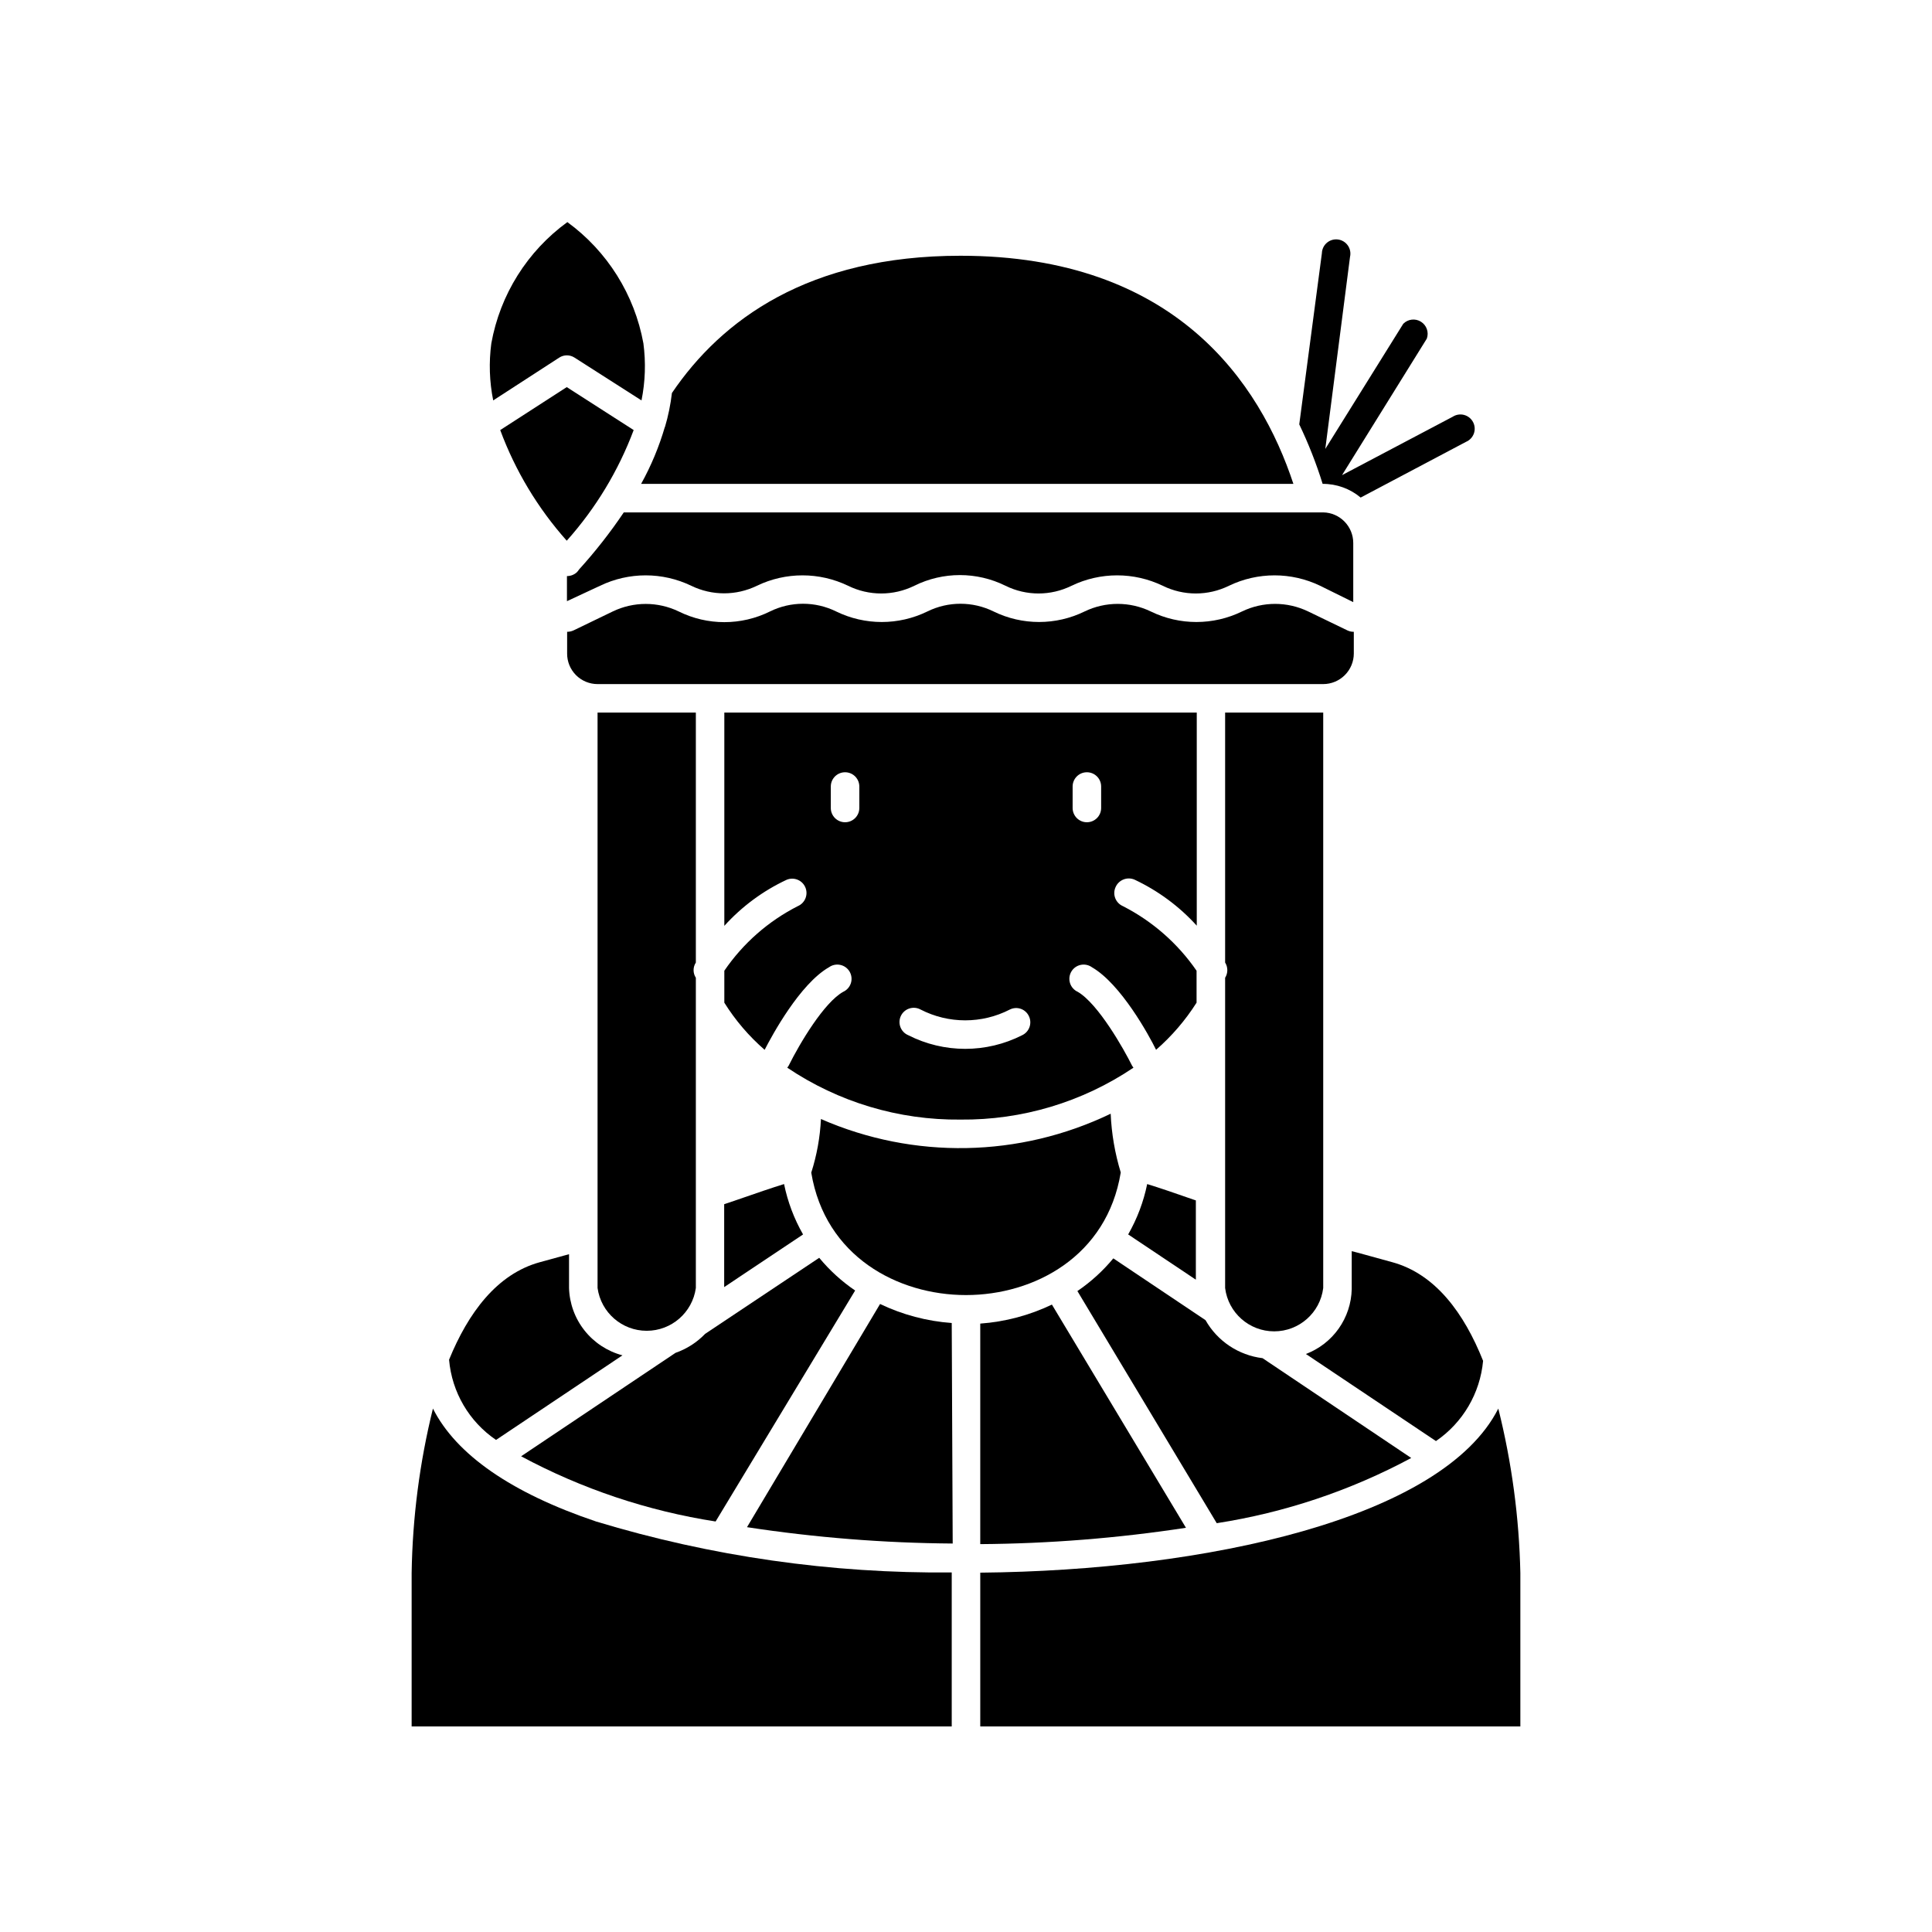 <?xml version="1.0" encoding="UTF-8"?>
<!-- Uploaded to: ICON Repo, www.iconrepo.com, Generator: ICON Repo Mixer Tools -->
<svg fill="#000000" width="800px" height="800px" version="1.1" viewBox="144 144 512 512" xmlns="http://www.w3.org/2000/svg">
 <g>
  <path d="m301.96 547.21c-22.418-7.559-37.082-17.734-43.227-29.926-3.523 14.266-5.414 28.887-5.644 43.578v40.66h143.13v-40.809c-31.922 0.312-63.707-4.242-94.262-13.504z"/>
  <path d="m441.01 454.71c-1.543-5.055-2.441-10.285-2.668-15.566-24.164 11.648-52.207 12.164-76.781 1.41-0.234 4.828-1.098 9.605-2.57 14.207 3.68 22.219 22.922 32.445 41.012 32.445 18.086 0 37.383-10.277 41.008-32.496z"/>
  <path d="m512.95 478.49-9.168-2.519-1.562-0.402v10.078-0.004c-0.086 3.746-1.289 7.383-3.453 10.445-2.16 3.059-5.188 5.406-8.691 6.734l34.461 23.074v0.004c7.129-4.867 11.711-12.668 12.496-21.262-5.039-12.648-12.645-23.023-24.082-26.148z"/>
  <path d="m460.46 461.97c-5.039-1.762-9.32-3.223-12.445-4.18v-0.004c-0.957 4.691-2.66 9.199-5.039 13.352l17.938 11.992v-21.012z"/>
  <path d="m370.62 486c-3.566-2.426-6.773-5.344-9.52-8.668l-30.23 20.152c-2.188 2.273-4.879 4-7.859 5.039l-40.91 27.406c16.078 8.637 33.508 14.48 51.543 17.281z"/>
  <path d="m478.59 503.93c-6.352-0.77-11.961-4.508-15.117-10.074l-24.434-16.375c-2.746 3.324-5.953 6.242-9.52 8.664l36.93 61.516h-0.004c18.035-2.801 35.465-8.645 51.543-17.281z"/>
  <path d="m287.09 478.49c-11.438 3.125-19.043 13.504-24.082 25.844 0.738 8.602 5.309 16.41 12.445 21.262l33.504-22.418c-3.969-1.051-7.488-3.356-10.039-6.57-2.551-3.211-3.996-7.164-4.117-11.266v-8.969z"/>
  <path d="m422.77 489.73c-5.961 2.852-12.402 4.559-18.992 5.039v58.441c18.25-0.129 36.469-1.578 54.512-4.332z"/>
  <path d="m356.82 471.14c-2.379-4.152-4.078-8.66-5.035-13.352-3.125 0.957-7.356 2.418-12.445 4.18l-3.426 1.16v21.965z"/>
  <path d="m396.22 494.61c-6.59-0.477-13.031-2.188-18.992-5.039l-35.266 59.148c18.043 2.754 36.258 4.203 54.512 4.332z"/>
  <path d="m403.78 560.77v40.758h143.13v-40.66c-0.312-14.699-2.273-29.316-5.844-43.578-14.762 29.172-77.438 42.926-137.29 43.48z"/>
  <path d="m494.51 272.23c3.684-0.023 7.254 1.262 10.078 3.629l27.91-14.762c0.977-0.41 1.734-1.215 2.094-2.215 0.355-0.996 0.273-2.102-0.223-3.035-0.496-0.938-1.363-1.621-2.391-1.891-1.027-0.266-2.117-0.086-3.008 0.492l-29.32 15.469 22.469-36.176c0.602-1.672-0.043-3.531-1.543-4.477s-3.457-0.719-4.703 0.547l-20.656 33.152 6.551-50.887c0.242-1.043 0.035-2.137-0.574-3.016-0.609-0.879-1.566-1.457-2.625-1.594-1.062-0.137-2.129 0.184-2.941 0.879-0.812 0.695-1.289 1.703-1.316 2.773l-5.996 45.344c2.445 5.098 4.516 10.367 6.195 15.766z"/>
  <path d="m320.2 257.12c-1.531 5.258-3.644 10.328-6.297 15.113h172.86c-8.816-26.703-31.234-60.457-88.219-60.457-40.305 0-63.328 16.977-76.477 36.375-0.359 3.074-0.98 6.106-1.863 9.07z"/>
  <path d="m346.64 422.21c1.965-3.828 9.32-17.434 17.027-21.867l0.004 0.004c0.863-0.629 1.953-0.863 3-0.641 1.047 0.219 1.949 0.871 2.488 1.797 0.535 0.926 0.656 2.031 0.332 3.051-0.328 1.02-1.07 1.852-2.043 2.293-5.039 2.82-11.438 13.504-14.461 19.598l-0.352 0.504c13.551 9.129 29.559 13.926 45.898 13.754 16.32 0.164 32.309-4.633 45.844-13.754l-0.352-0.504c-2.168-4.383-8.969-16.426-14.41-19.598-0.973-0.441-1.715-1.273-2.043-2.293-0.324-1.02-0.203-2.125 0.332-3.051 0.539-0.926 1.441-1.578 2.488-1.797 1.047-0.223 2.137 0.012 3.004 0.641 7.656 4.434 15.113 18.035 16.977 21.867v-0.004c4.16-3.625 7.777-7.832 10.73-12.492v-8.465c-4.992-7.246-11.707-13.133-19.547-17.129-0.926-0.406-1.652-1.172-2.012-2.117-0.363-0.949-0.324-2 0.098-2.922 0.852-1.93 3.106-2.809 5.039-1.965 6.238 2.941 11.84 7.082 16.473 12.191v-56.477h-125.2v56.527c4.625-5.117 10.227-9.266 16.473-12.191 1.922-0.836 4.156 0.047 4.988 1.965 0.836 1.922-0.043 4.152-1.965 4.988-7.836 3.981-14.539 9.871-19.496 17.129v8.465c2.918 4.672 6.519 8.883 10.68 12.492zm81.617-69.777c0-2.086 1.691-3.777 3.777-3.777 2.09 0 3.781 1.691 3.781 3.777v5.695c0 2.086-1.691 3.777-3.781 3.777-2.086 0-3.777-1.691-3.777-3.777zm-40.305 59.098c7.43 3.828 16.25 3.828 23.68 0 0.898-0.445 1.941-0.512 2.891-0.18 0.949 0.332 1.723 1.031 2.148 1.945 0.902 1.875 0.113 4.129-1.766 5.035-9.496 4.836-20.73 4.836-30.227 0-0.953-0.402-1.695-1.18-2.059-2.144-0.367-0.969-0.316-2.039 0.129-2.973 0.449-0.93 1.258-1.637 2.242-1.953 0.984-0.32 2.055-0.223 2.961 0.27zm-23.781-59.098c0-2.086 1.695-3.777 3.781-3.777 2.086 0 3.777 1.691 3.777 3.777v5.695c0 2.086-1.691 3.777-3.777 3.777-2.086 0-3.781-1.691-3.781-3.777z"/>
  <path d="m302.36 485.34c0.906 6.496 6.465 11.332 13.023 11.332 6.562 0 12.117-4.836 13.023-11.332v-82.223c-0.801-1.223-0.801-2.805 0-4.031v-66.25h-26.047z"/>
  <path d="m468.67 332.84v66.25c0.777 1.234 0.777 2.801 0 4.031v82.223c0.816 6.555 6.391 11.477 13 11.477 6.606 0 12.18-4.922 12.996-11.477v-152.5z"/>
  <path d="m494.66 279.79h-185.35c-3.578 5.316-7.535 10.367-11.84 15.113-0.188 0.293-0.41 0.562-0.656 0.809-0.711 0.621-1.625 0.961-2.566 0.957v6.648l8.766-4.078c7.641-3.684 16.543-3.684 24.184 0 5.484 2.668 11.895 2.668 17.379 0 7.641-3.684 16.543-3.684 24.184 0 5.527 2.719 12.004 2.719 17.531 0 7.621-3.781 16.566-3.781 24.184 0 5.512 2.719 11.973 2.719 17.484 0 7.641-3.684 16.543-3.684 24.184 0 5.527 2.719 12.004 2.719 17.531 0 7.641-3.684 16.543-3.684 24.184 0l8.766 4.332v-15.668c0-4.422-3.539-8.031-7.961-8.113z"/>
  <path d="m302.36 325.29h192.3c2.152 0 4.215-0.855 5.734-2.379 1.523-1.52 2.379-3.582 2.379-5.734v-5.742c-0.574 0.008-1.145-0.109-1.664-0.355l-10.43-5.039v0.004c-5.539-2.676-11.992-2.676-17.531 0-7.633 3.727-16.555 3.727-24.184 0-5.539-2.676-11.996-2.676-17.531 0-7.613 3.723-16.52 3.723-24.133 0-5.527-2.723-12.008-2.723-17.535 0-7.629 3.727-16.551 3.727-24.18 0-5.527-2.723-12.008-2.723-17.535 0-7.617 3.777-16.562 3.777-24.184 0-5.523-2.66-11.957-2.66-17.48 0l-10.43 5.039v-0.004c-0.52 0.238-1.09 0.359-1.66 0.355v5.742c-0.016 2.148 0.828 4.211 2.34 5.734 1.516 1.52 3.574 2.379 5.719 2.379z"/>
  <path d="m296.27 238.78 17.734 11.336v-0.004c1.004-4.973 1.172-10.082 0.504-15.113-2.344-12.902-9.559-24.41-20.152-32.141-10.613 7.715-17.832 19.23-20.152 32.141-0.672 5.031-0.504 10.141 0.5 15.113l17.484-11.332c1.238-0.812 2.84-0.812 4.082 0z"/>
  <path d="m311.93 257.97-17.734-11.383-17.633 11.387v-0.004c3.996 10.789 9.977 20.734 17.633 29.324 7.676-8.59 13.691-18.535 17.734-29.324z"/>
 </g>
</svg>